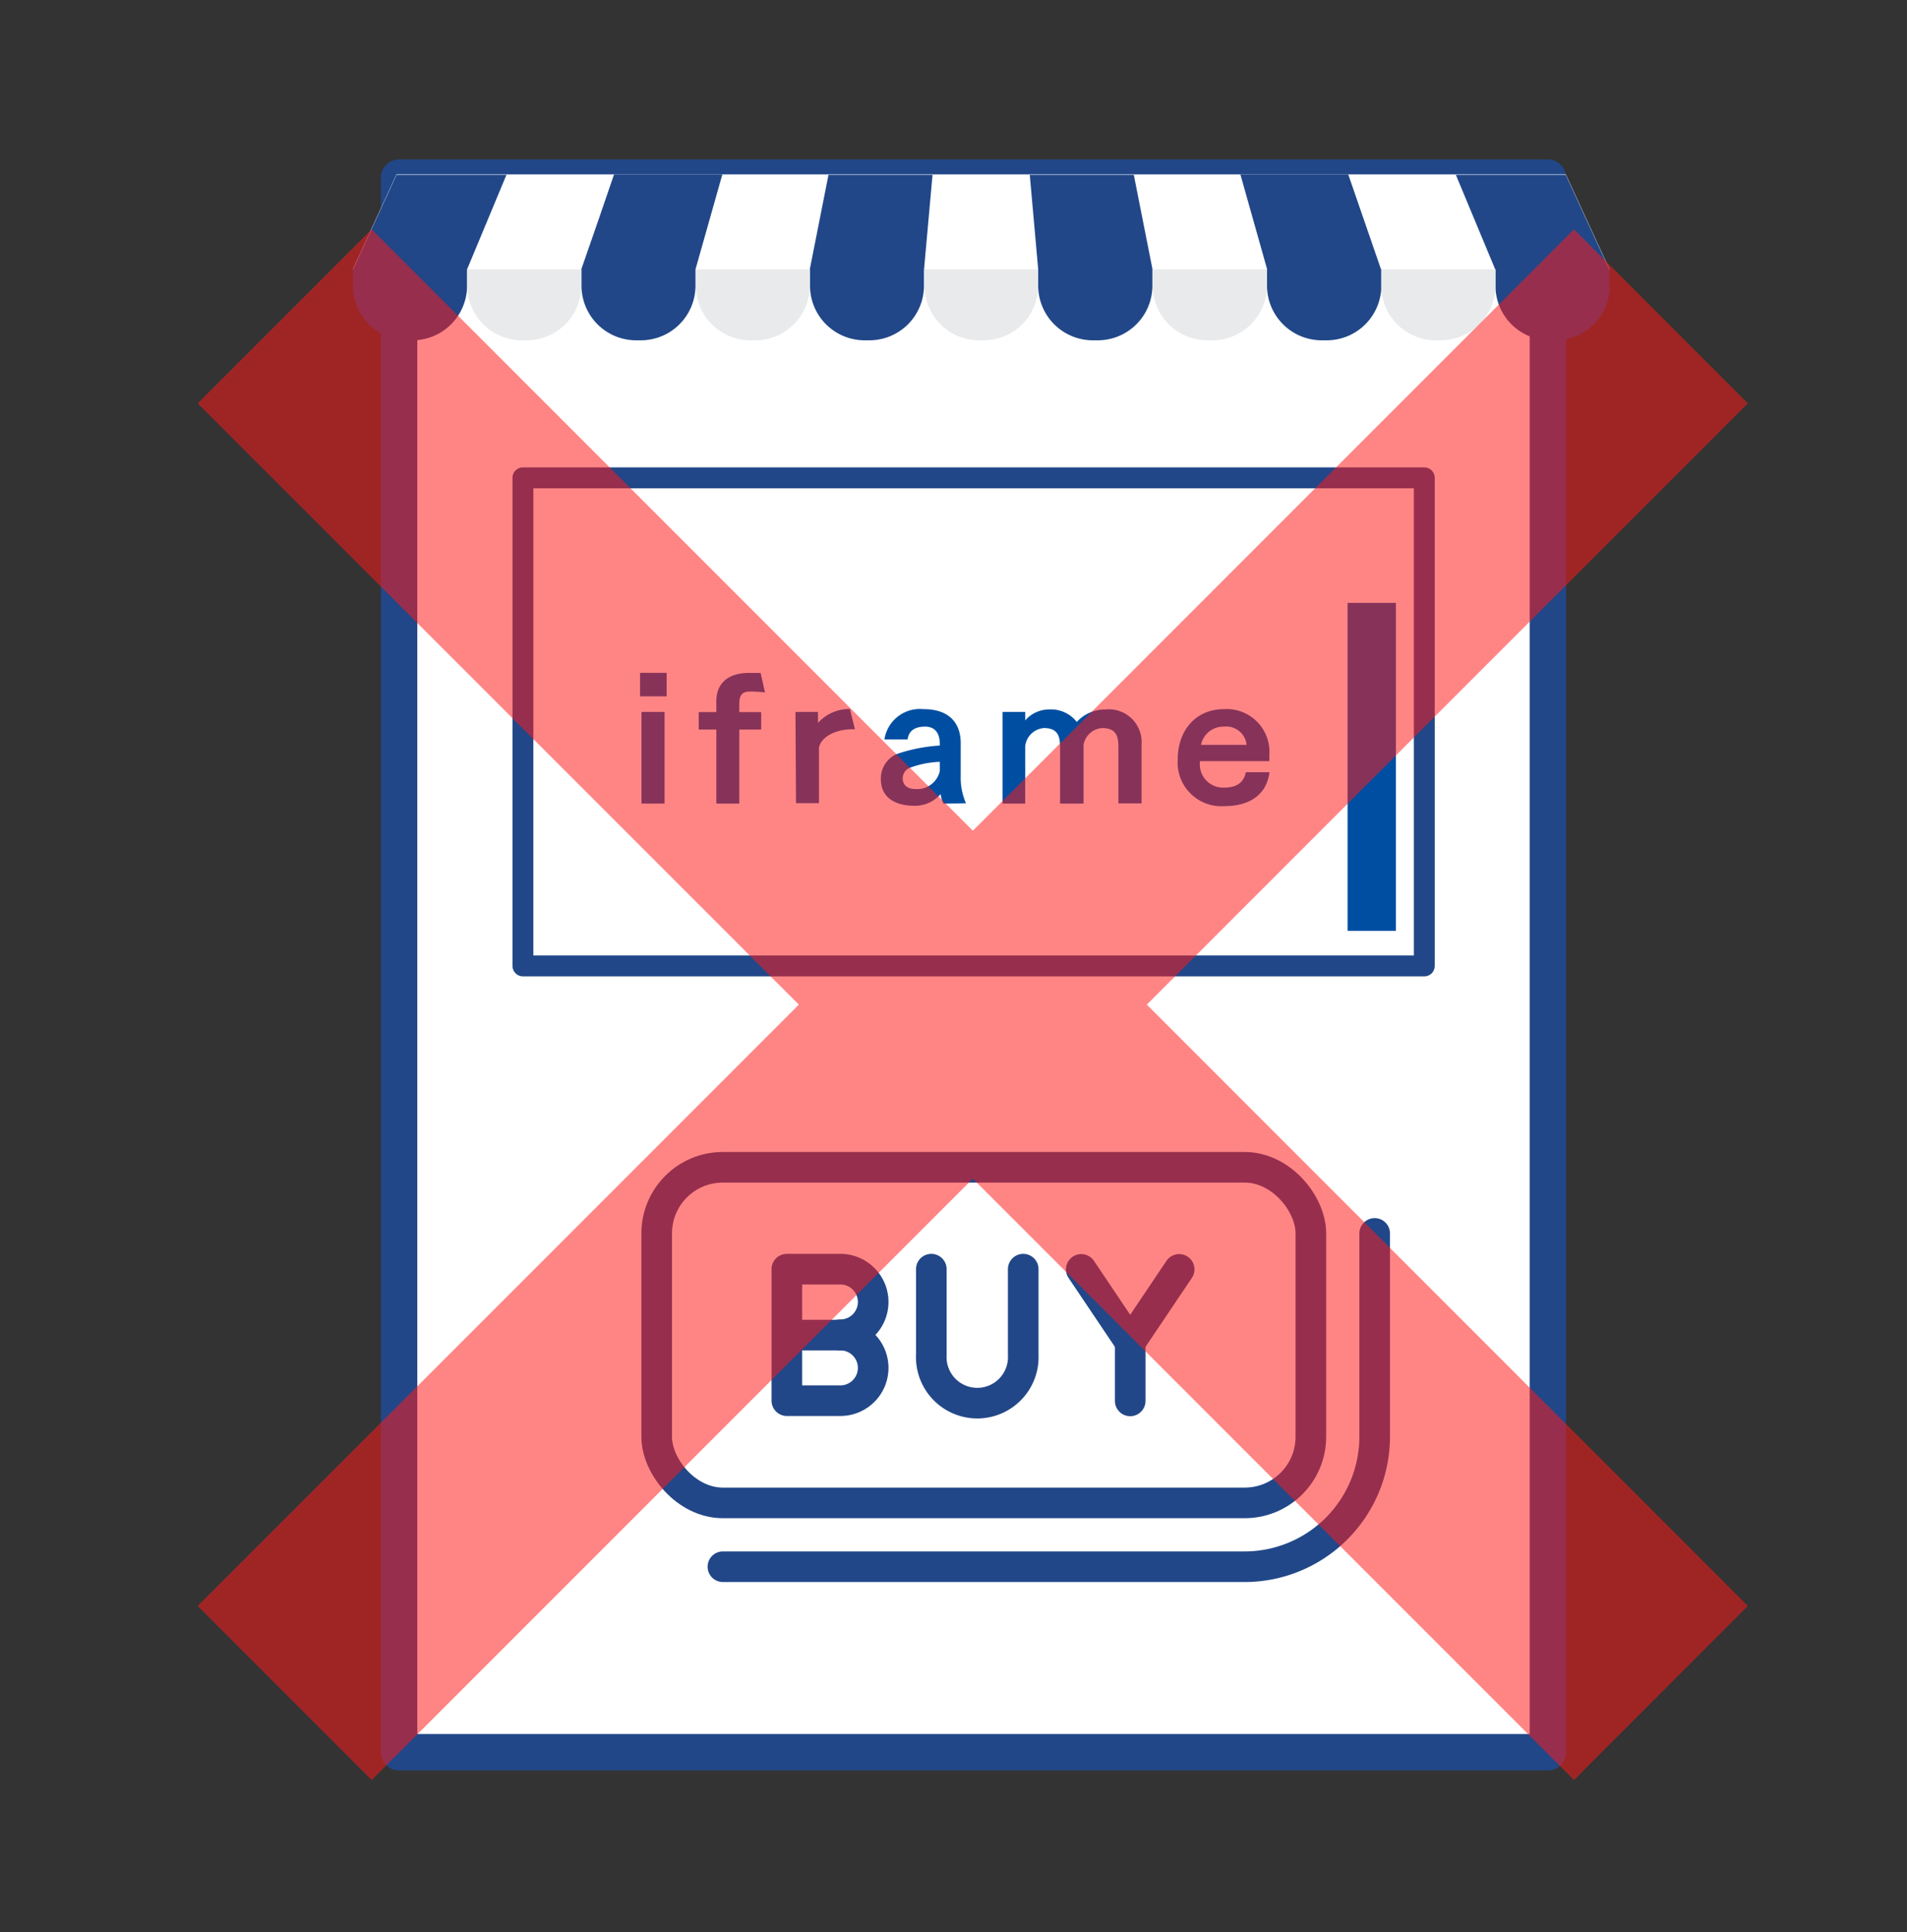 <svg xmlns="http://www.w3.org/2000/svg" width="174.5" height="176.74" viewBox="0 0 174.5 176.74"><rect x="0" y="0" width="174.5" height="176.74" fill="#333333" stroke="none"/><defs><style>.cls-1,.cls-2,.cls-6{fill:#fff;}.cls-1,.cls-5,.cls-6{stroke:#214788;stroke-linecap:round;stroke-linejoin:round;}.cls-1{stroke-width:3.33px;}.cls-3{fill:#214788;}.cls-4{fill:#e9eaec;}.cls-5{fill:none;stroke-width:2.8px;}.cls-6{stroke-width:1.91px;}.cls-7{fill:#004ea2;}.cls-8{fill:#ff1a1a;opacity:0.53;}</style></defs><g id="Assets"><rect class="cls-1" x="36.52" y="16.25" width="105.12" height="144.04"/><path class="cls-2" d="M147.28,24.64h-115q2-4.34,4-8.69h107Q145.28,20.3,147.28,24.64Z"/><path class="cls-3" d="M37.72,31.13H37.3a5,5,0,0,1-5-5V24.64H42.74v1.51A5,5,0,0,1,37.72,31.13Z"/><path class="cls-4" d="M48.17,31.13h-.41a5,5,0,0,1-5-5V24.64H53.19v1.51A5,5,0,0,1,48.17,31.13Z"/><path class="cls-3" d="M58.62,31.13h-.41a5,5,0,0,1-5-5V24.64H63.64v1.51A5,5,0,0,1,58.62,31.13Z"/><path class="cls-4" d="M69.08,31.13h-.41a5,5,0,0,1-5-5V24.64H74.1v1.51A5,5,0,0,1,69.08,31.13Z"/><path class="cls-3" d="M79.53,31.13h-.41a5,5,0,0,1-5-5V24.64H84.55v1.51A5,5,0,0,1,79.53,31.13Z"/><path class="cls-4" d="M90,31.13h-.41a5,5,0,0,1-5-5V24.64H95v1.51A5,5,0,0,1,90,31.13Z"/><path class="cls-3" d="M100.44,31.13H100a5,5,0,0,1-5-5V24.64h10.45v1.51A5,5,0,0,1,100.44,31.13Z"/><path class="cls-4" d="M110.89,31.13h-.41a5,5,0,0,1-5-5V24.64h10.45v1.51A5,5,0,0,1,110.89,31.13Z"/><path class="cls-3" d="M121.35,31.13h-.41a5,5,0,0,1-5-5V24.64h10.46v1.51A5,5,0,0,1,121.35,31.13Z"/><path class="cls-3" d="M142.25,31.13h-.41a5,5,0,0,1-5-5V24.64h10.46c0,.51,0,1,0,1.51A5,5,0,0,1,142.25,31.13Z"/><path class="cls-4" d="M131.8,31.13h-.41a5,5,0,0,1-5-5V24.64h10.45v1.51A5,5,0,0,1,131.8,31.13Z"/><path class="cls-3" d="M74.1,24.64,75.81,16h9.52l-.78,8.69Z"/><path class="cls-3" d="M105.46,24.64,103.75,16H94.23L95,24.64Z"/><path class="cls-3" d="M53.19,24.64q1.52-4.34,3-8.69H66.1l-2.46,8.69Z"/><path class="cls-3" d="M126.37,24.64c-1-2.89-2-5.79-3-8.69h-9.87q1.23,4.35,2.45,8.69Z"/><path class="cls-3" d="M42.74,24.64,46.34,16H36.28q-2,4.35-4,8.69Z"/><path class="cls-3" d="M136.82,24.64,133.22,16h10.06q2,4.35,4,8.69Z"/><rect class="cls-5" x="60.09" y="106.78" width="59.86" height="30.7" rx="6.05"/><path class="cls-5" d="M125.79,112.83v18.59a11.91,11.91,0,0,1-11.89,11.9H66.15"/><line class="cls-5" x1="72.04" y1="122.13" x2="76.9" y2="122.13"/><path class="cls-5" d="M76.9,122.13a3,3,0,0,1,0,6H72V116.1H76.9a3,3,0,0,1,0,6"/><path class="cls-5" d="M85.22,116.1v7.84a4.21,4.21,0,1,0,8.41,0V116.1"/><polyline class="cls-5" points="107.9 116.12 103.42 122.78 98.94 116.12"/><line class="cls-5" x1="103.42" y1="122.78" x2="103.42" y2="128.15"/><rect class="cls-6" x="47.85" y="43.71" width="82.48" height="44.65"/><path class="cls-7" d="M58.57,61.55H61V63.7H58.57Zm.13,3.58h2.11v8.38H58.7Z"/><path class="cls-7" d="M65.55,66.74H63.94v-1.6h1.61v-1c0-1.69,1.14-2.55,2.87-2.58H69.6L70,63.34a12.1,12.1,0,0,0-1.35-.08c-.84,0-1,.4-1,1.21v.67h2v1.6h-2v6.77H65.55Z"/><path class="cls-7" d="M72.79,65.13h2.06v1a3.83,3.83,0,0,1,2.92-1.27l.46,1.85H78c-1.57,0-2.85.71-3.06,1.66v5.1h-2.1Z"/><path class="cls-7" d="M86.33,73.51a3,3,0,0,1-.26-.87,3.1,3.1,0,0,1-2.41,1.07c-1.29,0-3.06-.44-3.06-2.47A2.45,2.45,0,0,1,82,69,14.82,14.82,0,0,1,86,68.2v-.12c0-.87-.33-1.61-1.35-1.61s-1.51.45-1.6,1.17H80.93a3.28,3.28,0,0,1,3.56-2.77c2.68,0,3.42,1.6,3.42,3.1v3a5.87,5.87,0,0,0,.48,2.51ZM86,69.69a8.78,8.78,0,0,0-2.81.57,1.05,1.05,0,0,0-.59.92c0,.75.56,1,1.19,1A2.12,2.12,0,0,0,86,70.53Z"/><path class="cls-7" d="M91.74,65.13h2.07v.77a2.9,2.9,0,0,1,2.16-1,3,3,0,0,1,2.56,1.14,3.52,3.52,0,0,1,2.63-1.14,3,3,0,0,1,3.3,3.17v5.42h-2.12V68.36c0-.88-.11-1.76-1.48-1.76a1.85,1.85,0,0,0-1.71,1.55v5.36H97V68.36c0-.87-.11-1.76-1.47-1.76a1.87,1.87,0,0,0-1.72,1.66v5.25H91.74Z"/><path class="cls-7" d="M116.16,70.64c-.24,2-1.76,3.1-4.09,3.1a4,4,0,0,1-4.3-4.29c0-2.51,1.53-4.58,4.26-4.58a3.91,3.91,0,0,1,4.12,4.19v.57H109.8v.07A2.13,2.13,0,0,0,112,72.05c1.13,0,1.82-.45,2-1.41Zm-2.09-2.5A1.87,1.87,0,0,0,112,66.47a2.08,2.08,0,0,0-2.1,1.67Z"/><rect class="cls-7" x="123.31" y="55.15" width="4.42" height="30"/><polygon class="cls-8" points="159.94 36.9 144.03 20.98 89.02 75.99 34.01 20.98 18.09 36.9 73.1 91.9 18.09 146.91 34.01 162.83 89.02 107.82 144.03 162.83 159.94 146.91 104.94 91.9 159.94 36.9"/></g></svg>